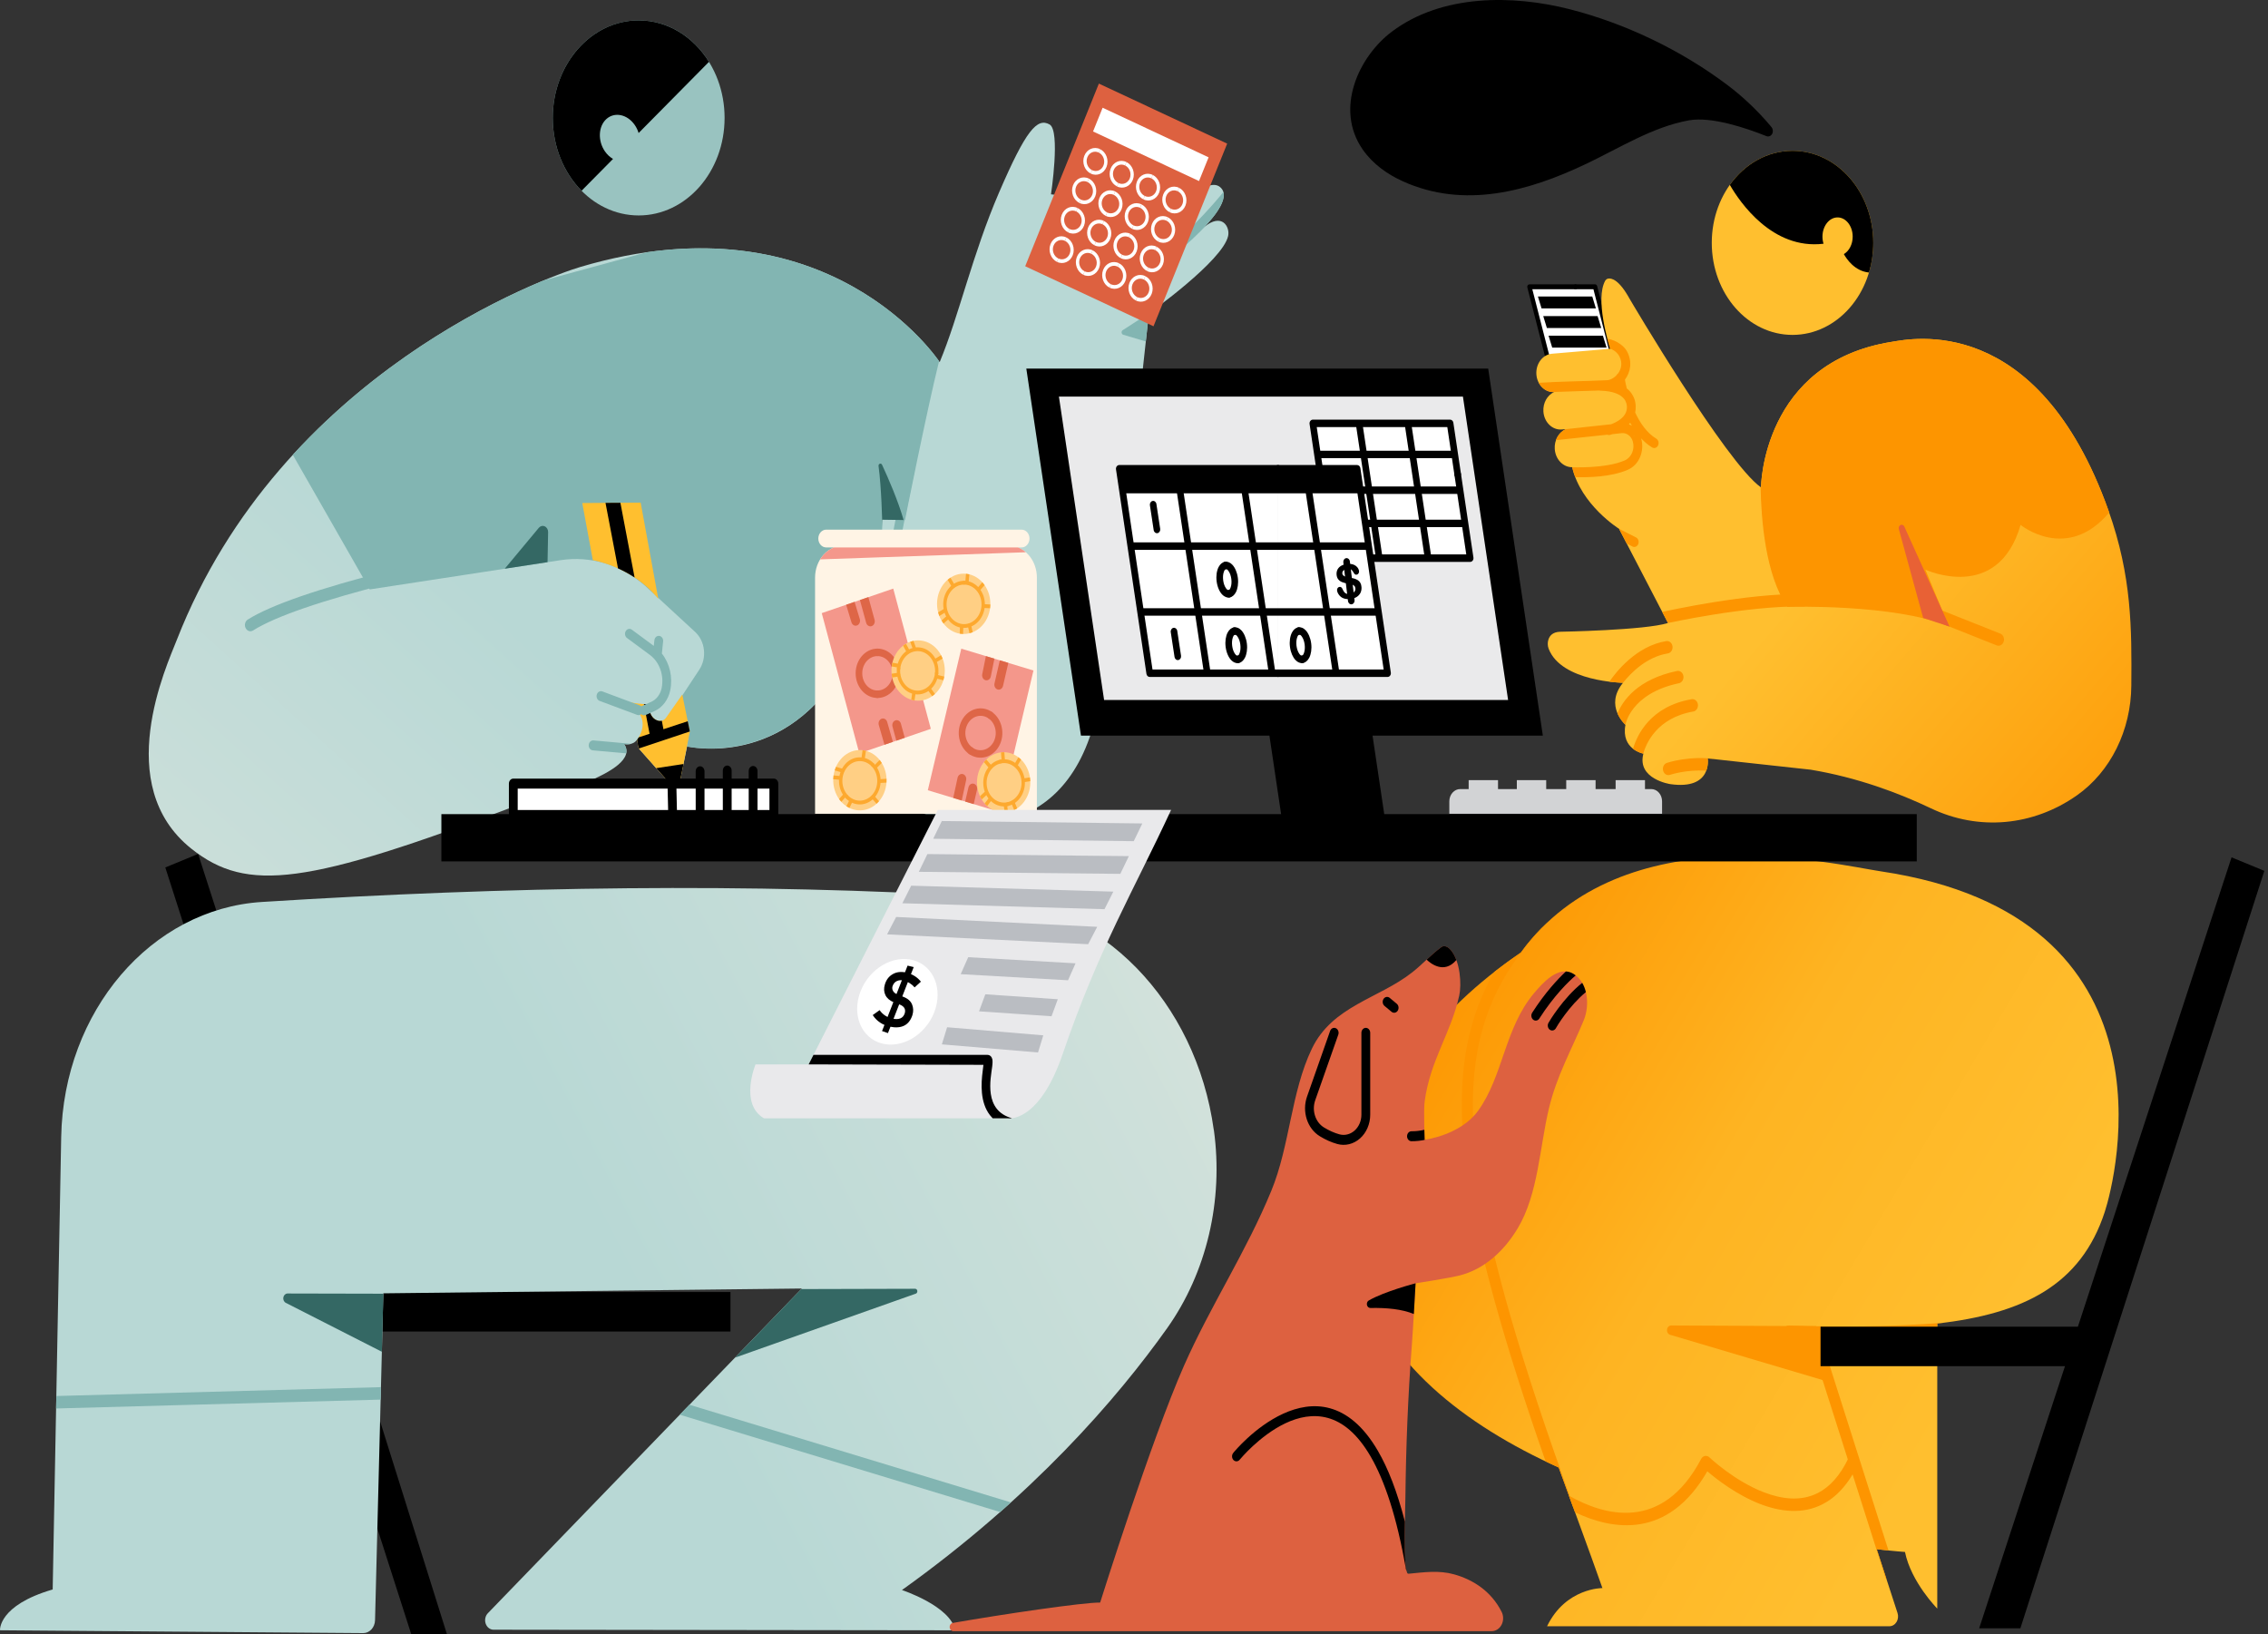 <svg width="576" height="415" viewBox="0 0 576 415" fill="none" xmlns="http://www.w3.org/2000/svg">
<rect x="0" y="0" width="576" height="415" fill="#333333" stroke="none"/>
<path fill-rule="evenodd" clip-rule="evenodd" d="M86.15 328.112H185.518V338.141H89.381L113.51 415H104.442L41.985 220.288L50.313 216.853L86.15 328.112Z" fill="black"/>
<path fill-rule="evenodd" clip-rule="evenodd" d="M13.38 403.643C13.38 403.643 14.604 338.558 15.542 288.731C16.142 256.82 38.361 230.813 66.529 229.051C128.773 225.12 190.221 224.121 250.403 227.78C279.634 229.564 303.772 254.258 308.27 286.985C308.287 286.982 308.287 286.982 308.287 286.982C310.749 304.882 306.45 323.128 296.437 337.265C283.732 355.137 262.281 380.037 229.066 403.788C229.066 403.788 241.349 407.805 242.604 414.013C242.604 414.013 149.147 413.89 125.33 413.861C124.453 413.858 123.666 413.248 123.349 412.321C123.032 411.397 123.25 410.344 123.897 409.677C140.628 392.374 203.636 327.217 203.636 327.217L97.356 328.438C97.356 328.438 95.649 395.66 95.248 411.451C95.201 413.279 93.871 414.734 92.253 414.721C76.28 414.595 0.003 414.004 0.003 414.004C0.003 414.004 -0.523 407.694 13.38 403.643Z" fill="url(#paint0_linear_52_1589)"/>
<path fill-rule="evenodd" clip-rule="evenodd" d="M254.003 383.977L172.646 359.264L175.093 356.731L256.74 381.532C255.84 382.345 254.929 383.161 254.003 383.977ZM96.671 355.428L14.245 357.68L14.304 354.514L96.751 352.262L96.671 355.428Z" fill="#82B5B2"/>
<path fill-rule="evenodd" clip-rule="evenodd" d="M203.5 327.356L232.418 327.28C232.694 327.28 232.929 327.508 232.971 327.818C233.013 328.128 232.851 328.425 232.585 328.52L186.662 344.77L203.5 327.356ZM97.354 328.533L96.979 343.277L72.587 330.854C72.115 330.614 71.855 330.032 71.964 329.459C72.073 328.884 72.522 328.476 73.04 328.479L97.354 328.533Z" fill="#346864"/>
<path fill-rule="evenodd" clip-rule="evenodd" d="M238.648 91.959C238.648 91.959 210.563 49.056 147.385 67.793C138.877 70.317 71.488 94.514 44.904 162.5C42.305 169.148 28.29 199.373 48.608 215.531C62.785 226.809 77.986 224.719 131.251 204.55C135.758 202.843 163.522 196.207 158.503 188.953C158.503 188.953 160.743 189.466 161.819 187.779C161.819 187.779 161.942 188.648 162.033 189.291C162.095 189.73 162.278 190.135 162.557 190.449C163.83 191.885 167.654 196.198 170.06 198.911C170.474 199.376 171.078 199.553 171.639 199.37C172.201 199.19 172.631 198.677 172.763 198.032C173.473 194.572 174.507 189.532 174.507 189.532C174.507 189.532 199.776 195.736 215.005 167.878C215.005 167.878 215.64 195.395 234.466 206.502C239.965 209.747 270.496 216.638 278.508 181.014C284.109 156.096 288.202 111.572 291.783 79.582C291.783 79.582 310.492 66.294 311.907 59.929C312.415 57.643 310.364 53.888 305.79 57.685C305.79 57.685 312.619 51.116 310.341 48.02C309.072 46.298 306.475 46.208 301.332 51.19C301.332 51.19 307.739 43.766 304.812 40.795C301.664 37.605 298.011 44.167 294.662 47.7C294.662 47.7 302.114 34.753 297.899 32.518C296.113 31.57 294.184 31.451 287.679 40.719C281.655 49.302 273.112 50.187 266.921 49.345C266.921 49.345 269.358 33.175 266.566 31.608C263.413 29.838 260.57 33.003 253.718 48.904C246.953 64.597 243.579 80.145 238.648 91.959Z" fill="url(#paint1_linear_52_1589)"/>
<path fill-rule="evenodd" clip-rule="evenodd" d="M164.308 64.052C213.163 57.105 236.39 88.704 238.492 91.728C235.305 104.589 229.84 132.065 229.84 132.065L224.09 131.974C224.182 148.028 215.033 167.216 215.033 167.216L214.997 167.891C200.517 194.363 176.646 189.973 174.392 189.594L175.129 185.408L173.215 179.334L172.62 177.613C172.62 177.613 175.26 173.609 177.599 170.062C179.573 167.069 179.112 162.848 176.553 160.488C171.437 155.77 163.861 148.781 163.861 148.781C163.816 148.743 163.772 148.705 163.729 148.667C157.642 143.399 149.951 141.091 142.357 142.255C126.263 144.721 93.904 149.68 93.904 149.68L74.368 115.506C97.16 90.629 123.895 77.073 138.131 71.191L164.308 64.052Z" fill="#82B5B2"/>
<path fill-rule="evenodd" clip-rule="evenodd" d="M161.827 187.842C162.372 187.093 164.174 184.262 162.558 181.53L160.284 178.419C160.284 178.419 163.474 178.94 164.77 178.8C164.77 178.8 164.592 182.413 167.23 183.041C167.951 183.21 168.696 182.905 169.153 182.251C170.426 180.443 173.276 176.377 173.276 176.377C173.276 176.377 174.865 184.136 175.153 185.54C175.182 185.682 175.182 185.83 175.155 185.973C174.893 187.313 173.505 194.414 173.505 194.414L172.762 198.032C172.63 198.677 172.2 199.19 171.639 199.37C171.078 199.553 170.473 199.376 170.06 198.911C167.654 196.198 163.83 191.885 162.556 190.449C162.278 190.135 162.095 189.73 162.032 189.291L161.827 187.842ZM150.564 142.254C150.564 142.254 160.687 143.931 167.182 152.079L162.707 127.645L147.878 127.742L150.564 142.254Z" fill="#FFBF2F"/>
<path fill-rule="evenodd" clip-rule="evenodd" d="M173.582 194.019L173.505 194.414L172.762 198.032C172.63 198.677 172.2 199.19 171.639 199.37C171.078 199.553 170.473 199.376 170.06 198.911L166.656 195.072L173.582 194.019ZM163.533 178.8C164.011 178.828 164.449 178.835 164.77 178.8C164.77 178.8 164.592 182.413 167.23 183.041C167.516 183.108 167.806 183.101 168.081 183.026L168.491 185.185L174.664 183.153L175.153 185.54C175.168 185.613 175.175 185.688 175.175 185.763L162.287 190.065C162.159 189.83 162.072 189.567 162.033 189.291L161.827 187.842C161.925 187.708 162.063 187.507 162.215 187.251L164.974 186.343L163.533 178.8ZM156.954 144.338L153.778 127.703L157.56 127.679L161.165 146.645C159.719 145.695 158.282 144.937 156.954 144.338Z" fill="black"/>
<path fill-rule="evenodd" clip-rule="evenodd" d="M159.044 191.317L150.541 190.547C149.926 190.492 149.466 189.882 149.515 189.186C149.564 188.49 150.104 187.97 150.719 188.026L160.297 188.891C159.378 189.153 158.503 188.953 158.503 188.953C159.054 189.75 159.21 190.54 159.044 191.317ZM162.896 179.387C162.974 179.32 163.062 179.265 163.157 179.222C163.157 179.222 164.229 178.747 165.37 178.24C166.714 177.644 167.712 176.336 168.038 174.745C168.038 174.745 168.038 174.745 168.038 174.744C168.703 171.498 167.506 168.128 165.04 166.306C162.24 164.236 159.242 162.021 159.242 162.021C158.726 161.639 158.58 160.854 158.918 160.27C159.255 159.685 159.949 159.521 160.465 159.903L166.042 164.024L166.191 162.59C166.263 161.896 166.82 161.399 167.432 161.481C168.045 161.563 168.484 162.192 168.412 162.885L168.092 165.962C170.072 168.46 170.909 171.939 170.217 175.315C170.217 175.316 170.217 175.316 170.217 175.316C169.725 177.72 168.217 179.695 166.187 180.596C165.045 181.102 163.974 181.578 163.974 181.578C163.576 181.754 163.142 181.654 162.837 181.36C162.555 181.599 162.177 181.683 161.817 181.548L152.276 177.987C151.69 177.768 151.372 177.053 151.565 176.39C151.758 175.727 152.391 175.366 152.977 175.585L162.518 179.146C162.661 179.199 162.788 179.282 162.896 179.387ZM230.234 118.207C230.234 118.207 222.088 156.851 220.302 174.11C220.229 174.803 220.668 175.432 221.283 175.514C221.895 175.595 222.452 175.098 222.522 174.405C224.302 157.236 232.412 118.795 232.412 118.795C232.554 118.116 232.182 117.433 231.581 117.271C230.983 117.109 230.379 117.528 230.234 118.207ZM99.919 144.616C80.526 149.534 68.678 153.712 62.919 157.339C62.245 157.763 62.002 158.727 62.378 159.49C62.753 160.252 63.605 160.527 64.278 160.102C69.918 156.55 81.538 152.519 100.53 147.702C101.283 147.512 101.757 146.665 101.589 145.814C101.42 144.962 100.672 144.425 99.919 144.616ZM292.129 79.331C291.903 79.495 291.783 79.582 291.783 79.582C291.523 81.897 291.26 84.279 290.997 86.714L285.261 85.007C285.043 84.942 284.881 84.734 284.853 84.48C284.822 84.226 284.931 83.977 285.127 83.85L292.129 79.331ZM310.704 48.761C311.646 52.052 305.79 57.685 305.79 57.685C305.958 57.546 306.123 57.417 306.282 57.298C302.198 61.534 296.683 66.56 291.358 69.212C290.793 69.493 290.133 69.203 289.885 68.564C289.636 67.925 289.893 67.178 290.458 66.896C299.422 62.431 308.929 50.963 310.704 48.761ZM305.575 42.902C305.525 46.331 301.332 51.19 301.332 51.19C301.639 50.89 301.941 50.608 302.234 50.344C298.12 54.82 292.16 60.736 286.924 63.744C286.374 64.061 285.7 63.812 285.42 63.189C285.141 62.566 285.362 61.805 285.912 61.488C294.357 56.636 304.725 43.954 305.575 42.902ZM298.746 38.23C297.608 42.584 294.662 47.7 294.662 47.7C294.754 47.604 294.846 47.505 294.936 47.406C291.525 51.444 286.921 55.864 281.742 58.087C281.163 58.335 280.517 58.006 280.299 57.353C280.081 56.7 280.372 55.969 280.948 55.721C289.89 51.885 296.985 41.089 298.746 38.23Z" fill="#82B5B2"/>
<path fill-rule="evenodd" clip-rule="evenodd" d="M128.191 144.425L136.837 134.041C137.226 133.574 137.829 133.426 138.354 133.67C138.879 133.913 139.217 134.497 139.205 135.139L139.057 142.76L128.191 144.425ZM224.07 133.538C224.045 132.159 223.872 123.998 223.128 118.398C223.072 118.134 223.201 117.864 223.427 117.769C223.651 117.674 223.905 117.784 224.014 118.026C225.63 121.508 228.085 127.154 229.491 132.059L224.09 131.974C224.093 132.492 224.084 133.014 224.07 133.538Z" fill="#346864"/>
<path d="M162.204 54.712C174.254 54.712 184.023 43.623 184.023 29.944C184.023 16.265 174.254 5.177 162.204 5.177C150.155 5.177 140.386 16.265 140.386 29.944C140.386 43.623 150.155 54.712 162.204 54.712Z" fill="#99C3C0"/>
<path fill-rule="evenodd" clip-rule="evenodd" d="M147.7 48.439C143.213 43.9 140.386 37.294 140.386 29.944C140.386 16.274 150.163 5.176 162.205 5.176C169.58 5.176 176.106 9.34 180.056 15.708L162.188 33.783C161.974 33.071 161.647 32.377 161.205 31.738C159.339 29.038 156.126 28.347 154.037 30.196C151.947 32.045 151.766 35.739 153.633 38.439C154.213 39.278 154.923 39.923 155.689 40.358L147.7 48.439Z" fill="black"/>
<path d="M405.099 72.833H388.427L395.457 100.23H412.129L405.099 72.833Z" fill="white"/>
<path fill-rule="evenodd" clip-rule="evenodd" d="M395.87 99.605H401.133C401.436 99.605 401.685 99.885 401.685 100.23C401.685 100.575 401.436 100.855 401.131 100.855H395.455C395.21 100.855 394.994 100.672 394.926 100.405L387.896 73.007C387.848 72.818 387.88 72.615 387.984 72.458C388.089 72.3 388.251 72.208 388.427 72.208H400.121C400.426 72.208 400.674 72.488 400.673 72.833C400.673 73.178 400.427 73.458 400.122 73.458H389.161L395.87 99.605Z" fill="black"/>
<path fill-rule="evenodd" clip-rule="evenodd" d="M404.683 73.458H400.122C399.816 73.458 399.569 73.178 399.57 72.833C399.57 72.488 399.816 72.208 400.121 72.208H405.099C405.343 72.208 405.559 72.391 405.627 72.659L412.657 100.056C412.706 100.245 412.673 100.449 412.569 100.606C412.464 100.763 412.302 100.855 412.129 100.855H401.131C400.826 100.855 400.579 100.575 400.579 100.23C400.579 99.885 400.827 99.605 401.133 99.605H411.392L404.683 73.458Z" fill="black"/>
<path d="M404.385 75.294H390.581L391.507 78.325H405.31L404.385 75.294Z" fill="black"/>
<path d="M405.738 80.27H391.935L392.861 83.3H406.664L405.738 80.27Z" fill="black"/>
<path d="M407.092 85.245H393.289L394.214 88.275H408.017L407.092 85.245Z" fill="black"/>
<path d="M408.446 90.22H394.643L395.568 93.251H409.371L408.446 90.22Z" fill="black"/>
<path d="M409.8 95.196H395.996L396.922 98.226H410.725L409.8 95.196Z" fill="black"/>
<path fill-rule="evenodd" clip-rule="evenodd" d="M408.937 88.566C408.392 86.827 405.138 75.945 407.651 71.325C407.822 71.024 408.093 70.816 408.4 70.749C409.295 70.585 411.201 71.012 413.899 75.932C413.899 75.932 438.392 117.551 447.234 123.769C447.234 123.769 447.469 91.99 480.541 86.794C485.131 86.072 517.395 78.977 535.478 129.626C541.46 146.382 541.393 159.78 541.287 174.101C541.217 185.454 536.009 195.973 527.486 201.967C516.319 209.823 502.47 211.05 490.358 205.253C482.232 201.378 471.743 197.441 459.838 195.458L433.701 192.599C433.701 192.599 435.007 200.679 424.186 199.123C424.186 199.123 415.666 197.852 417.368 191.387C417.368 191.387 411.626 190.336 412.811 184.057C412.811 184.057 407.369 179.252 412.202 173.387C412.202 173.387 396.489 173.173 393.294 164.707C393.026 163.974 393.009 163.153 393.252 162.408C393.546 161.487 394.306 160.507 396.159 160.435C396.159 160.435 417.896 160.057 423.616 158.204L411.19 134.288C411.19 134.288 401.513 128.27 399.282 118.649C396.984 118.661 395.033 116.656 394.857 114.023C394.706 111.77 395.902 109.751 397.675 108.977L396.657 109.064C394.253 109.269 392.156 107.229 391.975 104.511C391.829 102.317 392.976 100.348 394.686 99.562C392.366 99.683 390.367 97.692 390.191 95.056C390.012 92.372 391.793 90.028 394.164 89.826L408.937 88.566Z" fill="url(#paint2_linear_52_1589)"/>
<path fill-rule="evenodd" clip-rule="evenodd" d="M433.344 195.714C428.228 195.382 424.122 196.77 424.122 196.77C423.381 197.023 422.601 196.546 422.381 195.711C422.16 194.876 422.579 193.993 423.32 193.74C423.32 193.74 429.294 191.714 436.072 192.858L433.702 192.599C433.702 192.599 433.948 194.12 433.344 195.714ZM414.738 190.149C415.716 186.792 419.046 179.389 429.623 177.563C430.384 177.431 431.099 178.025 431.214 178.887C431.331 179.75 430.806 180.558 430.043 180.689C420.715 182.3 418.02 188.932 417.332 191.38C417.114 191.334 415.881 191.044 414.738 190.149ZM410.794 181.16C412.161 177.862 415.887 172.502 425.9 170.392C426.657 170.232 427.39 170.799 427.53 171.657C427.672 172.515 427.169 173.341 426.412 173.501C413.919 176.133 412.773 184.256 412.812 184.057C412.812 184.057 411.563 182.954 410.794 181.16ZM408.734 173.113C410.369 170.715 415.546 164.041 423.186 162.802C423.949 162.678 424.659 163.279 424.768 164.143C424.877 165.007 424.346 165.809 423.583 165.933C418.204 166.805 414.263 170.793 412.183 173.4C411.923 173.394 410.576 173.34 408.734 173.113ZM490.031 157.107L507.097 163.894C507.824 164.184 508.623 163.75 508.881 162.927C509.135 162.103 508.752 161.2 508.025 160.911L490.959 154.123C490.23 153.833 489.433 154.267 489.176 155.09C488.922 155.914 489.305 156.817 490.031 157.107ZM422.16 155.397C423.952 154.997 443.673 150.664 458.058 150.839C458.829 150.849 459.45 151.565 459.442 152.437C459.433 153.31 458.799 154.011 458.027 154.002C443.189 153.821 423.233 158.329 423.616 158.204L422.16 155.397ZM411.191 134.288L415.515 136.489C416.077 136.783 416.317 137.536 416.06 138.169C415.797 138.803 415.132 139.078 414.573 138.783L413.134 138.025L411.191 134.288ZM408.205 85.993C410.735 86.459 412.535 87.987 413.189 89.196C414.651 91.894 414.073 94.542 412.675 96.428C412.765 96.931 412.918 97.698 413.15 98.632C413.488 98.901 413.774 99.181 414.011 99.461C415.306 100.982 415.389 102.597 415.415 103.095C415.442 103.695 415.395 104.253 415.283 104.771C416.502 107.366 418.218 109.926 420.642 111.399C421.184 111.729 421.388 112.497 421.098 113.112C420.807 113.727 420.128 113.958 419.582 113.628C418.557 113.004 417.634 112.216 416.804 111.322C416.807 111.334 416.809 111.345 416.812 111.357C417.721 114.57 416.264 118.038 413.48 119.265C409.242 121.146 403.305 121.271 400.06 121.171C399.746 120.361 399.484 119.52 399.282 118.649C398.997 118.651 407.775 119.08 412.664 116.908C414.369 116.157 415.25 114.022 414.665 112.06C414.657 112.039 414.651 112.016 414.646 111.994C414.227 110.69 413.08 109.866 411.856 109.996L409.553 110.243C409.111 110.391 408.831 110.456 408.831 110.456C408.608 110.508 408.384 110.48 408.188 110.389L395.162 111.781C395.618 110.507 396.523 109.48 397.675 108.977L409.142 107.746C409.821 107.502 410.847 107.05 411.722 106.307C412.544 105.609 413.251 104.631 413.181 103.234C413.167 102.958 413.12 102.062 412.401 101.217C411.512 100.175 409.768 99.298 406.433 99.211C406.344 99.208 406.257 99.194 406.176 99.169C402.271 99.316 398.268 99.384 394.287 99.561C392.825 99.485 391.531 98.574 390.801 97.216C396.585 96.845 402.489 96.818 408.13 96.556C408.926 96.519 409.796 96.054 410.492 95.35C410.587 95.159 410.727 94.997 410.897 94.884C411.764 93.752 412.133 92.177 411.283 90.517C410.495 88.98 408.938 88.566 408.938 88.566C408.809 88.153 408.527 87.227 408.205 85.993ZM415.275 110.496C414.897 110.676 414.839 110.864 414.811 110.925C414.869 110.83 414.942 110.742 415.023 110.668C415.099 110.6 415.183 110.542 415.275 110.496L415.294 110.487L415.275 110.496ZM414.02 107.362C413.913 107.494 413.799 107.622 413.684 107.744C413.95 107.846 414.207 107.972 414.453 108.122C414.302 107.871 414.159 107.618 414.02 107.362Z" fill="#FD9500"/>
<path fill-rule="evenodd" clip-rule="evenodd" d="M447.142 123.704L447.234 123.769C447.234 123.769 447.469 91.99 480.541 86.794C485.131 86.072 517.395 78.977 535.478 129.626C535.543 129.802 535.604 129.977 535.666 130.152C524.948 142.915 513.166 133.295 513.166 133.295C507.404 153.221 488.983 144.66 488.983 144.66L494.943 159.057C481.025 153.273 453.951 154.113 453.951 154.113C448.338 146.11 447.273 131.697 447.142 123.704Z" fill="#FD9500"/>
<path fill-rule="evenodd" clip-rule="evenodd" d="M488.427 156.93C488.427 156.93 484.832 143.803 482.243 134.361C482.129 133.938 482.319 133.485 482.679 133.318C483.043 133.151 483.459 133.325 483.638 133.72C488.22 143.855 495.127 159.129 495.127 159.129L488.427 156.93Z" fill="#E86135"/>
<path fill-rule="evenodd" clip-rule="evenodd" d="M386.219 241.92C412.168 206.309 465.904 219.519 477.734 221.284C554.296 232.705 537.314 299.244 534.547 307.742C528.47 326.392 513.839 333.606 492.004 336.114V408.498C492.004 408.498 485.34 401.764 483.808 394.117C483.808 394.117 481.18 393.934 476.635 393.418C476.635 393.418 480.093 404.035 481.913 409.627C482.164 410.392 482.067 411.246 481.653 411.913C481.242 412.584 480.568 412.982 479.847 412.982H392.905C397.641 403.203 406.963 403.286 406.963 403.286C403.321 392.963 399.564 382.924 395.866 372.677C372.055 361.915 351.059 345.937 344.655 322.347C342.169 313.194 340.702 272.924 386.219 241.92Z" fill="url(#paint3_linear_52_1589)"/>
<path fill-rule="evenodd" clip-rule="evenodd" d="M398.462 379.822C407.12 384.765 422.106 389.351 432.038 370.492C432.247 370.09 432.602 369.818 433.008 369.739C433.413 369.663 433.827 369.793 434.143 370.093C434.143 370.093 440.354 376.036 447.994 378.971C452.399 380.663 457.297 381.378 461.696 379.132C464.609 377.643 467.282 374.85 469.465 370.255C469.828 369.486 470.675 369.195 471.357 369.61C472.037 370.024 472.291 370.982 471.925 371.751C469.389 377.092 466.233 380.284 462.845 382.014C457.789 384.597 452.156 383.911 447.093 381.966C441.081 379.654 435.898 375.597 433.6 373.633C423.612 391.011 409.468 388.554 400.003 384.038L399.343 382.238C399.111 381.602 398.879 380.967 398.647 380.331L398.462 379.822Z" fill="#FD9500"/>
<path fill-rule="evenodd" clip-rule="evenodd" d="M461.227 336.772C461.227 336.772 437.494 336.661 424.434 336.601C423.9 336.598 423.445 337.047 423.375 337.648C423.308 338.249 423.643 338.815 424.16 338.967C437.847 343.027 464.062 350.808 464.062 350.808L461.227 336.772Z" fill="#FD9500"/>
<path fill-rule="evenodd" clip-rule="evenodd" d="M493.715 335.905C493.147 335.978 492.58 336.047 492.004 336.114V339.201C481.583 339.941 471.927 340.124 462.513 339.979L479.62 393.737C478.748 393.649 477.747 393.545 476.635 393.418L479.128 401.078C478.986 400.917 478.868 400.717 478.796 400.487L459.524 339.925C457.763 339.884 456.011 339.833 454.258 339.773C453.489 339.748 452.883 339.017 452.905 338.147C452.927 337.275 453.573 336.588 454.342 336.614C466.882 337.041 479.57 336.99 493.715 335.905ZM393.241 234.004C377.31 250.077 371.026 267.617 375.42 298.175C378.411 318.985 386.3 345.728 399.399 381.938C399.485 382.175 399.516 382.425 399.499 382.665C398.286 379.347 397.073 376.023 395.865 372.677C394.75 372.174 393.643 371.659 392.542 371.131C381.877 340.617 375.336 317.293 372.661 298.684C369.388 275.932 371.828 260.103 379.518 246.807C381.629 245.156 383.859 243.527 386.219 241.92C388.379 238.954 390.733 236.326 393.241 234.004Z" fill="#FD9500"/>
<path d="M455.243 85.046C466.569 85.046 475.75 74.582 475.75 61.673C475.75 48.764 466.569 38.3 455.243 38.3C443.917 38.3 434.736 48.764 434.736 61.673C434.736 74.582 443.917 85.046 455.243 85.046Z" fill="#FFBF2F"/>
<path fill-rule="evenodd" clip-rule="evenodd" d="M439.322 46.947C443.085 41.672 448.821 38.299 455.245 38.299C466.563 38.299 475.752 48.772 475.752 61.672C475.752 64.309 475.369 66.844 474.662 69.208C471.044 68.849 468.99 65.802 468.282 64.528C469.605 63.757 470.524 62.059 470.524 60.09C470.524 57.397 468.805 55.211 466.686 55.211C464.567 55.211 462.848 57.397 462.848 60.09C462.848 60.726 462.943 61.335 463.119 61.892C450.127 63.476 441.863 51.34 439.322 46.947ZM448.637 34.579C449.168 34.781 449.752 34.55 450.057 34.017C450.359 33.484 450.305 32.786 449.922 32.322C449.813 32.17 449.69 32.022 449.562 31.87C446.33 28.057 442.691 24.597 438.814 21.671C426.889 12.666 412.68 5.931 398.711 2.357C384.282 -1.334 366.271 -1.542 353.521 8.011C345.132 14.296 338.86 27.593 346.091 37.978C348.685 41.702 352.412 44.291 356.264 46.034C371.856 53.091 388.114 48.639 402.927 41.573C411.36 37.55 419.746 32.217 428.932 30.562C434.699 29.523 443.597 32.559 448.637 34.579Z" fill="black"/>
<path fill-rule="evenodd" clip-rule="evenodd" d="M527.722 336.909L566.743 217.718L575.07 221.152L513.108 413.512H502.645L524.44 346.934H462.361V336.909H527.722Z" fill="black"/>
<path d="M377.955 93.602H260.652L274.531 186.81H391.834L377.955 93.602Z" fill="black"/>
<path d="M347.891 182.166H321.701L325.511 207.752H351.701L347.891 182.166Z" fill="black"/>
<path d="M371.537 100.708H268.931L280.405 177.762H383.01L371.537 100.708Z" fill="#EAEAEB"/>
<path d="M368.283 107.516H333.418L338.515 141.742H373.379L368.283 107.516Z" fill="white"/>
<path fill-rule="evenodd" clip-rule="evenodd" d="M334.41 108.464L336.173 120.304C336.25 120.82 335.941 121.31 335.485 121.397C335.029 121.484 334.596 121.135 334.519 120.619L332.591 107.673C332.55 107.398 332.618 107.116 332.778 106.903C332.937 106.69 333.171 106.567 333.418 106.567H368.282C368.691 106.567 369.041 106.901 369.109 107.358L371.036 120.304C371.113 120.82 370.805 121.31 370.349 121.397C369.892 121.484 369.46 121.135 369.383 120.619L367.573 108.464H334.41Z" fill="black"/>
<path fill-rule="evenodd" clip-rule="evenodd" d="M372.387 140.794L369.383 120.619C369.306 120.103 369.614 119.613 370.07 119.526C370.526 119.439 370.959 119.788 371.036 120.304L374.205 141.585C374.246 141.86 374.178 142.142 374.019 142.355C373.859 142.568 373.625 142.691 373.378 142.691H338.514C338.105 142.691 337.755 142.357 337.687 141.9L334.519 120.619C334.442 120.103 334.75 119.613 335.206 119.526C335.663 119.439 336.096 119.788 336.173 120.304L339.224 140.794H372.387Z" fill="black"/>
<path fill-rule="evenodd" clip-rule="evenodd" d="M351.143 141.743H349.443L344.313 107.516H346.016L351.143 141.743ZM363.546 141.743H361.843L356.717 107.516H358.416L363.546 141.743Z" fill="black"/>
<path fill-rule="evenodd" clip-rule="evenodd" d="M372.205 133.867H337.342L337.059 131.969H371.923L372.205 133.867ZM370.95 125.43H336.086L335.804 123.533H370.668L370.95 125.43ZM369.6 116.358H334.736L334.451 114.46H369.318L369.6 116.358Z" fill="black"/>
<path fill-rule="evenodd" clip-rule="evenodd" d="M324.574 170.963H352.398L344.667 119.04H324.574" fill="white"/>
<path fill-rule="evenodd" clip-rule="evenodd" d="M343.958 119.989H324.573C324.11 119.989 323.735 119.564 323.735 119.04C323.734 118.516 324.111 118.091 324.573 118.091H344.667C345.076 118.091 345.426 118.426 345.494 118.882L353.225 170.806C353.266 171.081 353.198 171.363 353.039 171.576C352.879 171.789 352.645 171.912 352.398 171.912H324.573C324.11 171.912 323.735 171.487 323.735 170.963C323.734 170.439 324.11 170.014 324.573 170.014H351.407L343.958 119.989Z" fill="black"/>
<path fill-rule="evenodd" clip-rule="evenodd" d="M324.573 119.04H284.257L291.988 170.963H324.573" fill="white"/>
<path fill-rule="evenodd" clip-rule="evenodd" d="M292.697 170.014H324.573C325.035 170.014 325.412 170.439 325.412 170.963C325.411 171.487 325.036 171.912 324.573 171.912H291.987C291.578 171.912 291.229 171.578 291.161 171.121L283.429 119.198C283.388 118.923 283.457 118.641 283.616 118.427C283.776 118.214 284.01 118.091 284.256 118.091H324.573C325.036 118.091 325.412 118.516 325.412 119.04C325.411 119.564 325.036 119.989 324.573 119.989H285.248L292.697 170.014Z" fill="black"/>
<path d="M344.668 119.04H284.258L285.186 125.276H345.596L344.668 119.04Z" fill="black"/>
<path fill-rule="evenodd" clip-rule="evenodd" d="M350.223 156.354H289.812L289.53 154.456H349.941L350.223 156.354ZM347.732 139.632H287.324L287.039 137.734H347.45L347.732 139.632Z" fill="black"/>
<path fill-rule="evenodd" clip-rule="evenodd" d="M307.47 170.963H305.771L297.991 119.04H299.691L307.47 170.963ZM323.932 170.963H322.23L314.45 119.04H316.153L323.932 170.963ZM340.187 170.963H338.488L330.708 119.04H332.408L340.187 170.963Z" fill="black"/>
<path d="M345.778 149.112C345.814 149.63 345.726 150.11 345.515 150.553C345.291 150.985 344.964 151.341 344.51 151.624C344.056 151.894 343.506 152.064 342.861 152.121C342.084 152.19 341.439 152.09 340.913 151.809C340.547 151.611 340.23 151.324 339.985 150.958C339.728 150.593 339.593 150.229 339.568 149.868C339.553 149.651 339.606 149.465 339.738 149.308C339.859 149.139 340.018 149.053 340.226 149.034C340.39 149.02 340.536 149.067 340.664 149.165C340.793 149.275 340.904 149.447 340.996 149.669C341.114 149.937 341.239 150.156 341.372 150.326C341.494 150.497 341.668 150.639 341.885 150.741C342.112 150.842 342.389 150.878 342.729 150.848C343.199 150.807 343.573 150.652 343.852 150.385C344.131 150.118 344.252 149.805 344.227 149.443C344.207 149.154 344.115 148.932 343.938 148.766C343.773 148.599 343.556 148.485 343.297 148.411C343.039 148.337 342.693 148.27 342.27 148.199C341.702 148.104 341.22 147.977 340.824 147.818C340.428 147.659 340.114 147.42 339.861 147.103C339.619 146.785 339.481 146.386 339.446 145.88C339.414 145.41 339.505 144.978 339.709 144.584C339.924 144.202 340.244 143.882 340.668 143.651C341.102 143.407 341.621 143.264 342.222 143.21C342.704 143.168 343.123 143.191 343.483 143.293C343.842 143.394 344.15 143.549 344.394 143.745C344.639 143.942 344.819 144.156 344.945 144.387C345.071 144.618 345.142 144.842 345.158 145.071C345.172 145.276 345.119 145.474 344.999 145.643C344.868 145.824 344.71 145.923 344.513 145.94C344.327 145.957 344.193 145.92 344.088 145.832C343.982 145.733 343.872 145.585 343.747 145.366C343.582 145.053 343.39 144.816 343.18 144.652C342.971 144.489 342.647 144.421 342.199 144.461C341.794 144.497 341.472 144.622 341.235 144.849C340.997 145.064 340.882 145.316 340.901 145.593C340.913 145.762 340.967 145.915 341.063 146.027C341.16 146.152 341.276 146.239 341.436 146.322C341.595 146.392 341.753 146.451 341.91 146.498C342.067 146.532 342.323 146.582 342.68 146.648C343.126 146.729 343.539 146.814 343.909 146.915C344.269 147.028 344.587 147.17 344.852 147.34C345.117 147.511 345.332 147.746 345.495 148.035C345.658 148.323 345.748 148.679 345.778 149.112Z" fill="black"/>
<path fill-rule="evenodd" clip-rule="evenodd" d="M341.16 142.809L342.353 152.648C342.417 153.167 342.839 153.53 343.297 153.459C343.757 153.388 344.077 152.909 344.016 152.39L342.822 142.552C342.761 142.033 342.336 141.669 341.879 141.74C341.418 141.812 341.099 142.291 341.16 142.809Z" fill="black"/>
<path fill-rule="evenodd" clip-rule="evenodd" d="M292.04 128.311L292.999 134.618C293.077 135.134 293.513 135.481 293.969 135.392C294.425 135.303 294.732 134.812 294.651 134.296L293.692 127.99C293.614 127.474 293.181 127.127 292.725 127.215C292.269 127.304 291.962 127.795 292.04 128.311Z" fill="black"/>
<path fill-rule="evenodd" clip-rule="evenodd" d="M297.335 160.533L298.294 166.84C298.373 167.356 298.809 167.703 299.264 167.614C299.72 167.525 300.027 167.034 299.946 166.518L298.987 160.212C298.909 159.695 298.476 159.348 298.02 159.437C297.565 159.526 297.257 160.017 297.335 160.533Z" fill="black"/>
<path fill-rule="evenodd" clip-rule="evenodd" d="M311.341 144.543C311.597 144.501 311.812 144.74 312.019 145.034C312.362 145.516 312.614 146.222 312.717 147.026C312.821 147.831 312.756 148.589 312.548 149.162C312.424 149.51 312.278 149.808 312.022 149.85C311.563 149.925 311.247 150.407 311.313 150.925C311.38 151.443 311.804 151.803 312.263 151.728C312.909 151.622 313.482 151.159 313.879 150.395C314.334 149.516 314.562 148.188 314.378 146.754C314.194 145.32 313.642 144.12 312.985 143.423C312.412 142.819 311.746 142.559 311.1 142.665C310.642 142.741 310.325 143.222 310.392 143.74C310.458 144.259 310.883 144.618 311.341 144.543Z" fill="black"/>
<path fill-rule="evenodd" clip-rule="evenodd" d="M312.022 149.85C311.768 149.892 311.551 149.653 311.344 149.36C311.003 148.877 310.751 148.171 310.648 147.366C310.545 146.562 310.609 145.804 310.814 145.231C310.939 144.883 311.088 144.585 311.341 144.543C311.799 144.468 312.118 143.986 312.052 143.468C311.986 142.95 311.559 142.59 311.1 142.665C310.454 142.771 309.884 143.234 309.486 143.998C309.029 144.878 308.803 146.205 308.987 147.639C309.171 149.073 309.721 150.273 310.381 150.97C310.953 151.574 311.617 151.834 312.263 151.728C312.721 151.653 313.04 151.171 312.974 150.653C312.907 150.134 312.48 149.775 312.022 149.85Z" fill="black"/>
<path fill-rule="evenodd" clip-rule="evenodd" d="M313.627 161.194C313.883 161.152 314.098 161.39 314.305 161.684C314.648 162.167 314.9 162.873 315.004 163.677C315.107 164.482 315.042 165.24 314.834 165.813C314.71 166.161 314.564 166.459 314.308 166.501C313.849 166.576 313.533 167.058 313.599 167.576C313.666 168.094 314.09 168.454 314.549 168.379C315.195 168.273 315.768 167.81 316.165 167.046C316.62 166.166 316.848 164.839 316.664 163.405C316.48 161.971 315.928 160.771 315.271 160.074C314.698 159.47 314.032 159.21 313.386 159.316C312.928 159.391 312.611 159.873 312.678 160.391C312.744 160.909 313.169 161.269 313.627 161.194Z" fill="black"/>
<path fill-rule="evenodd" clip-rule="evenodd" d="M314.308 166.501C314.054 166.543 313.837 166.304 313.63 166.011C313.289 165.528 313.037 164.822 312.934 164.017C312.831 163.213 312.895 162.455 313.101 161.882C313.225 161.534 313.374 161.236 313.627 161.194C314.086 161.119 314.405 160.637 314.338 160.119C314.272 159.6 313.845 159.241 313.386 159.316C312.74 159.422 312.17 159.885 311.772 160.649C311.315 161.529 311.09 162.856 311.274 164.29C311.458 165.724 312.007 166.924 312.667 167.621C313.24 168.225 313.903 168.485 314.549 168.379C315.007 168.304 315.326 167.822 315.26 167.303C315.193 166.785 314.766 166.426 314.308 166.501Z" fill="black"/>
<path fill-rule="evenodd" clip-rule="evenodd" d="M329.965 161.184C330.221 161.142 330.435 161.381 330.642 161.675C330.985 162.157 331.238 162.863 331.341 163.667C331.444 164.472 331.38 165.23 331.172 165.803C331.047 166.151 330.901 166.449 330.645 166.491C330.187 166.566 329.87 167.048 329.937 167.566C330.003 168.084 330.428 168.444 330.886 168.369C331.532 168.263 332.105 167.8 332.502 167.036C332.957 166.157 333.185 164.829 333.001 163.395C332.817 161.961 332.265 160.761 331.608 160.064C331.035 159.46 330.37 159.2 329.724 159.306C329.265 159.382 328.949 159.863 329.015 160.381C329.082 160.9 329.506 161.259 329.965 161.184Z" fill="black"/>
<path fill-rule="evenodd" clip-rule="evenodd" d="M330.645 166.491C330.392 166.532 330.174 166.294 329.968 166.001C329.627 165.518 329.374 164.812 329.271 164.007C329.168 163.203 329.233 162.445 329.438 161.872C329.563 161.524 329.711 161.226 329.965 161.184C330.423 161.109 330.742 160.627 330.676 160.109C330.609 159.59 330.182 159.231 329.724 159.306C329.078 159.412 328.507 159.875 328.11 160.639C327.653 161.519 327.427 162.846 327.611 164.28C327.795 165.714 328.345 166.914 329.004 167.61C329.577 168.215 330.24 168.475 330.886 168.369C331.344 168.294 331.664 167.811 331.597 167.293C331.531 166.775 331.104 166.416 330.645 166.491Z" fill="black"/>
<path d="M311.665 36.474L279.08 21.227L260.369 67.612L292.954 82.858L311.665 36.474Z" fill="#DD6140"/>
<path d="M306.945 39.949L280.033 27.357L277.601 33.386L304.512 45.978L306.945 39.949Z" fill="white"/>
<path fill-rule="evenodd" clip-rule="evenodd" d="M279.057 38.744C280.191 39.299 280.736 40.749 280.263 41.985C279.79 43.221 278.483 43.764 277.348 43.208L277.015 44.079C278.581 44.846 280.378 44.069 281.031 42.361C281.685 40.654 280.955 38.64 279.39 37.873L279.057 38.744Z" fill="white"/>
<path fill-rule="evenodd" clip-rule="evenodd" d="M277.349 43.208C276.215 42.653 275.669 41.203 276.143 39.967C276.616 38.73 277.923 38.188 279.057 38.744L279.39 37.873C277.822 37.105 276.025 37.881 275.371 39.589C274.718 41.297 275.448 43.311 277.016 44.079L277.349 43.208Z" fill="white"/>
<path fill-rule="evenodd" clip-rule="evenodd" d="M276.197 46.219C277.331 46.774 277.876 48.224 277.403 49.46C276.93 50.696 275.623 51.239 274.489 50.683L274.156 51.554C275.721 52.32 277.518 51.544 278.172 49.836C278.825 48.128 278.095 46.115 276.53 45.348L276.197 46.219Z" fill="white"/>
<path fill-rule="evenodd" clip-rule="evenodd" d="M274.489 50.683C273.355 50.127 272.81 48.678 273.283 47.442C273.756 46.205 275.063 45.663 276.197 46.219L276.53 45.348C274.962 44.58 273.165 45.356 272.511 47.064C271.858 48.772 272.588 50.786 274.156 51.554L274.489 50.683Z" fill="white"/>
<path fill-rule="evenodd" clip-rule="evenodd" d="M273.338 53.693C274.472 54.248 275.017 55.697 274.544 56.934C274.071 58.17 272.764 58.712 271.63 58.157L271.297 59.028C272.862 59.794 274.659 59.018 275.313 57.31C275.966 55.602 275.236 53.589 273.671 52.822L273.338 53.693Z" fill="white"/>
<path fill-rule="evenodd" clip-rule="evenodd" d="M271.629 58.157C270.495 57.602 269.95 56.152 270.423 54.916C270.896 53.679 272.203 53.137 273.337 53.693L273.671 52.822C272.103 52.054 270.305 52.83 269.652 54.538C268.998 56.246 269.728 58.26 271.296 59.028L271.629 58.157Z" fill="white"/>
<path fill-rule="evenodd" clip-rule="evenodd" d="M270.477 61.167C271.611 61.723 272.156 63.172 271.683 64.409C271.21 65.645 269.903 66.187 268.769 65.632L268.436 66.502C270.001 67.269 271.799 66.493 272.452 64.785C273.106 63.077 272.376 61.063 270.81 60.297L270.477 61.167Z" fill="white"/>
<path fill-rule="evenodd" clip-rule="evenodd" d="M268.77 65.632C267.635 65.076 267.09 63.627 267.563 62.391C268.036 61.154 269.344 60.612 270.478 61.167L270.811 60.297C269.243 59.529 267.446 60.305 266.792 62.013C266.139 63.721 266.868 65.734 268.436 66.502L268.77 65.632Z" fill="white"/>
<path fill-rule="evenodd" clip-rule="evenodd" d="M285.739 42.017C286.873 42.572 287.418 44.022 286.945 45.258C286.472 46.494 285.165 47.036 284.031 46.481L283.698 47.352C285.263 48.118 287.061 47.342 287.714 45.634C288.368 43.926 287.638 41.913 286.072 41.146L285.739 42.017Z" fill="white"/>
<path fill-rule="evenodd" clip-rule="evenodd" d="M284.031 46.481C282.897 45.926 282.352 44.476 282.825 43.24C283.298 42.004 284.605 41.461 285.739 42.017L286.072 41.146C284.504 40.378 282.707 41.154 282.054 42.862C281.4 44.57 282.13 46.584 283.698 47.352L284.031 46.481Z" fill="white"/>
<path fill-rule="evenodd" clip-rule="evenodd" d="M282.879 49.491C284.013 50.047 284.558 51.496 284.085 52.732C283.612 53.969 282.305 54.511 281.171 53.955L280.837 54.826C282.403 55.593 284.2 54.817 284.853 53.109C285.507 51.401 284.777 49.387 283.212 48.62L282.879 49.491Z" fill="white"/>
<path fill-rule="evenodd" clip-rule="evenodd" d="M281.171 53.955C280.037 53.4 279.492 51.951 279.965 50.714C280.438 49.478 281.745 48.936 282.879 49.491L283.212 48.62C281.644 47.853 279.847 48.629 279.193 50.337C278.54 52.044 279.27 54.058 280.838 54.826L281.171 53.955Z" fill="white"/>
<path fill-rule="evenodd" clip-rule="evenodd" d="M280.02 56.965C281.154 57.521 281.699 58.97 281.226 60.207C280.753 61.443 279.446 61.985 278.312 61.43L277.979 62.3C279.544 63.067 281.341 62.291 281.995 60.583C282.648 58.875 281.918 56.862 280.353 56.095L280.02 56.965Z" fill="white"/>
<path fill-rule="evenodd" clip-rule="evenodd" d="M278.312 61.43C277.177 60.874 276.632 59.425 277.105 58.189C277.578 56.952 278.886 56.41 280.02 56.965L280.353 56.095C278.785 55.327 276.988 56.103 276.334 57.811C275.681 59.519 276.41 61.532 277.978 62.3L278.312 61.43Z" fill="white"/>
<path fill-rule="evenodd" clip-rule="evenodd" d="M277.16 64.44C278.294 64.996 278.839 66.445 278.366 67.681C277.893 68.918 276.586 69.46 275.452 68.904L275.119 69.775C276.684 70.542 278.481 69.766 279.135 68.058C279.788 66.35 279.058 64.336 277.493 63.57L277.16 64.44Z" fill="white"/>
<path fill-rule="evenodd" clip-rule="evenodd" d="M275.452 68.904C274.318 68.349 273.772 66.9 274.246 65.663C274.719 64.427 276.026 63.885 277.16 64.44L277.493 63.569C275.925 62.802 274.128 63.578 273.474 65.285C272.821 66.994 273.551 69.007 275.119 69.775L275.452 68.904Z" fill="white"/>
<path fill-rule="evenodd" clip-rule="evenodd" d="M292.421 45.289C293.555 45.845 294.1 47.294 293.627 48.53C293.154 49.767 291.847 50.309 290.713 49.753L290.38 50.624C291.945 51.391 293.742 50.615 294.396 48.907C295.049 47.199 294.32 45.185 292.754 44.419L292.421 45.289Z" fill="white"/>
<path fill-rule="evenodd" clip-rule="evenodd" d="M290.713 49.753C289.579 49.198 289.034 47.749 289.507 46.512C289.98 45.276 291.287 44.734 292.421 45.289L292.755 44.419C291.187 43.651 289.389 44.426 288.736 46.135C288.082 47.843 288.812 49.856 290.38 50.624L290.713 49.753Z" fill="white"/>
<path fill-rule="evenodd" clip-rule="evenodd" d="M289.561 52.764C290.695 53.319 291.24 54.768 290.767 56.005C290.294 57.241 288.987 57.783 287.853 57.228L287.52 58.099C289.085 58.865 290.883 58.089 291.536 56.381C292.19 54.673 291.46 52.66 289.894 51.893L289.561 52.764Z" fill="white"/>
<path fill-rule="evenodd" clip-rule="evenodd" d="M287.853 57.228C286.719 56.672 286.174 55.223 286.647 53.987C287.12 52.75 288.427 52.208 289.561 52.763L289.894 51.893C288.327 51.125 286.529 51.901 285.876 53.609C285.222 55.317 285.952 57.33 287.52 58.098L287.853 57.228Z" fill="white"/>
<path fill-rule="evenodd" clip-rule="evenodd" d="M286.701 60.238C287.835 60.793 288.38 62.243 287.907 63.479C287.434 64.716 286.127 65.258 284.993 64.702L284.66 65.573C286.225 66.34 288.022 65.564 288.676 63.856C289.329 62.148 288.6 60.134 287.034 59.367L286.701 60.238Z" fill="white"/>
<path fill-rule="evenodd" clip-rule="evenodd" d="M284.993 64.702C283.859 64.147 283.314 62.698 283.787 61.461C284.26 60.225 285.567 59.683 286.701 60.238L287.034 59.367C285.466 58.599 283.669 59.376 283.016 61.084C282.362 62.791 283.092 64.805 284.66 65.573L284.993 64.702Z" fill="white"/>
<path fill-rule="evenodd" clip-rule="evenodd" d="M283.841 67.713C284.976 68.268 285.521 69.717 285.048 70.954C284.575 72.19 283.268 72.732 282.133 72.177L281.8 73.048C283.366 73.814 285.163 73.038 285.816 71.33C286.47 69.622 285.74 67.609 284.175 66.842L283.841 67.713Z" fill="white"/>
<path fill-rule="evenodd" clip-rule="evenodd" d="M282.134 72.177C281 71.622 280.455 70.172 280.928 68.936C281.401 67.7 282.708 67.157 283.842 67.713L284.175 66.842C282.607 66.074 280.81 66.85 280.156 68.558C279.503 70.266 280.233 72.28 281.801 73.048L282.134 72.177Z" fill="white"/>
<path fill-rule="evenodd" clip-rule="evenodd" d="M299.103 48.562C300.238 49.117 300.783 50.567 300.31 51.803C299.836 53.039 298.529 53.582 297.395 53.026L297.062 53.897C298.628 54.663 300.425 53.888 301.078 52.179C301.732 50.471 301.002 48.458 299.437 47.691L299.103 48.562Z" fill="white"/>
<path fill-rule="evenodd" clip-rule="evenodd" d="M297.395 53.026C296.261 52.471 295.716 51.021 296.189 49.785C296.662 48.548 297.969 48.006 299.103 48.562L299.436 47.691C297.868 46.923 296.071 47.699 295.418 49.407C294.764 51.115 295.494 53.129 297.062 53.897L297.395 53.026Z" fill="white"/>
<path fill-rule="evenodd" clip-rule="evenodd" d="M296.244 56.037C297.378 56.592 297.923 58.041 297.45 59.278C296.977 60.514 295.67 61.056 294.536 60.501L294.202 61.371C295.768 62.138 297.565 61.362 298.218 59.654C298.872 57.946 298.142 55.933 296.577 55.166L296.244 56.037Z" fill="white"/>
<path fill-rule="evenodd" clip-rule="evenodd" d="M294.536 60.501C293.402 59.945 292.856 58.496 293.33 57.26C293.803 56.023 295.11 55.481 296.244 56.036L296.577 55.166C295.009 54.398 293.212 55.174 292.558 56.882C291.905 58.59 292.635 60.603 294.203 61.371L294.536 60.501Z" fill="white"/>
<path fill-rule="evenodd" clip-rule="evenodd" d="M293.383 63.511C294.518 64.067 295.063 65.516 294.59 66.752C294.117 67.989 292.81 68.531 291.675 67.975L291.342 68.846C292.908 69.613 294.705 68.837 295.358 67.129C296.012 65.421 295.282 63.407 293.717 62.64L293.383 63.511Z" fill="white"/>
<path fill-rule="evenodd" clip-rule="evenodd" d="M291.676 67.975C290.542 67.42 289.997 65.971 290.47 64.734C290.943 63.498 292.25 62.956 293.384 63.511L293.717 62.64C292.149 61.872 290.352 62.648 289.698 64.356C289.045 66.064 289.775 68.078 291.343 68.846L291.676 67.975Z" fill="white"/>
<path fill-rule="evenodd" clip-rule="evenodd" d="M290.524 70.985C291.658 71.541 292.203 72.99 291.73 74.227C291.257 75.463 289.95 76.005 288.816 75.45L288.483 76.32C290.048 77.087 291.845 76.311 292.499 74.603C293.152 72.895 292.422 70.882 290.857 70.115L290.524 70.985Z" fill="white"/>
<path fill-rule="evenodd" clip-rule="evenodd" d="M288.816 75.45C287.682 74.894 287.137 73.445 287.61 72.209C288.083 70.972 289.39 70.43 290.524 70.985L290.857 70.115C289.289 69.347 287.492 70.123 286.839 71.831C286.185 73.539 286.915 75.552 288.483 76.32L288.816 75.45Z" fill="white"/>
<path d="M486.797 206.748H112.097V218.75H486.797V206.748Z" fill="black"/>
<path fill-rule="evenodd" clip-rule="evenodd" d="M380.45 200.381H385.228V198.116H392.686V200.381H397.771V198.116H405.229V200.381H410.316V198.116H417.774V200.381H419.362C420.092 200.381 420.79 200.71 421.308 201.295C421.822 201.877 422.113 202.667 422.113 203.493V206.649H368.084C368.084 206.649 368.084 205.068 368.084 203.493C368.084 202.667 368.374 201.877 368.889 201.295C369.406 200.71 370.105 200.381 370.834 200.381H372.992V198.116H380.45V200.381Z" fill="#D2D3D5"/>
<path d="M195.584 199.115H129.992V207.583H195.584V199.115Z" fill="white"/>
<path fill-rule="evenodd" clip-rule="evenodd" d="M165.475 197.726V200.256H131.481V205.699H165.475V208.229H130.363C129.746 208.229 129.245 207.663 129.245 206.964V198.991C129.245 198.292 129.746 197.726 130.363 197.726H165.475Z" fill="black"/>
<path fill-rule="evenodd" clip-rule="evenodd" d="M165.475 197.726H196.536C197.153 197.726 197.654 198.292 197.654 198.991V206.964C197.654 207.663 197.153 208.229 196.536 208.229H165.475C164.435 206.989 164.833 206.296 165.475 205.699H195.418V200.256H165.475C165.051 199.323 164.947 198.456 165.475 197.726Z" fill="black"/>
<path fill-rule="evenodd" clip-rule="evenodd" d="M169.537 199.377L169.72 207.321C169.736 208.02 170.25 208.57 170.867 208.555C171.483 208.536 171.971 207.954 171.955 207.255L171.772 199.31C171.756 198.614 171.242 198.061 170.625 198.08C170.008 198.099 169.521 198.681 169.537 199.377ZM183.577 195.676V206.834C183.577 207.533 184.077 208.099 184.695 208.099C185.312 208.099 185.813 207.533 185.813 206.834V195.676C185.813 194.977 185.312 194.411 184.695 194.411C184.077 194.411 183.577 194.977 183.577 195.676ZM176.686 195.86V206.116C176.686 206.815 177.187 207.381 177.804 207.381C178.422 207.381 178.923 206.815 178.923 206.116V195.86C178.923 195.161 178.422 194.595 177.804 194.595C177.187 194.595 176.686 195.161 176.686 195.86ZM190.148 195.787V205.847C190.148 206.543 190.649 207.112 191.267 207.112C191.884 207.112 192.385 206.543 192.385 205.847V195.787C192.385 195.091 191.884 194.522 191.267 194.522C190.649 194.522 190.148 195.091 190.148 195.787Z" fill="black"/>
<path fill-rule="evenodd" clip-rule="evenodd" d="M211.801 139.02H209.822C208.721 139.02 207.826 138.008 207.826 136.762C207.826 135.516 208.721 134.504 209.822 134.504H259.462C260.566 134.504 261.458 135.516 261.458 136.762C261.458 138.008 260.566 139.02 259.462 139.02H258.54C259.543 139.42 260.469 140.071 261.234 140.94C262.582 142.462 263.337 144.526 263.337 146.679V206.661H207.001C207.001 206.661 207.001 164.738 207.001 146.679C207.001 144.526 207.759 142.462 209.104 140.94C209.872 140.071 210.795 139.42 211.801 139.02Z" fill="#FFF4E5"/>
<path fill-rule="evenodd" clip-rule="evenodd" d="M258.54 139.02C259.255 139.304 259.929 139.717 260.536 140.244L208.282 142.053C208.525 141.657 208.799 141.284 209.104 140.939C209.872 140.071 210.795 139.419 211.801 139.02H258.54Z" fill="#F4978B"/>
<path d="M226.857 149.473L208.697 155.701L218.239 191.318L236.399 185.09L226.857 149.473Z" fill="#F4978B"/>
<path fill-rule="evenodd" clip-rule="evenodd" d="M222.845 166.612C224.975 166.612 226.705 168.569 226.705 170.981C226.705 173.392 224.975 175.349 222.845 175.349C222.381 175.349 222.006 175.774 222.006 176.298C222.006 176.822 222.381 177.247 222.845 177.247C225.9 177.247 228.383 174.439 228.383 170.981C228.383 167.522 225.9 164.714 222.845 164.714C222.381 164.714 222.006 165.139 222.006 165.663C222.006 166.187 222.381 166.612 222.845 166.612Z" fill="#DE6647"/>
<path fill-rule="evenodd" clip-rule="evenodd" d="M222.845 175.349C220.712 175.349 218.984 173.392 218.984 170.981C218.984 168.569 220.712 166.612 222.845 166.612C223.306 166.612 223.683 166.187 223.683 165.663C223.683 165.139 223.306 164.714 222.845 164.714C219.787 164.714 217.307 167.522 217.307 170.981C217.307 174.439 219.787 177.247 222.845 177.247C223.306 177.247 223.683 176.822 223.683 176.298C223.683 175.774 223.306 175.349 222.845 175.349Z" fill="#DE6647"/>
<path fill-rule="evenodd" clip-rule="evenodd" d="M224.632 189.125L223.184 184.111C222.994 183.448 223.315 182.733 223.899 182.516C224.486 182.299 225.118 182.662 225.311 183.326L226.773 188.391L224.632 189.125ZM227.642 188.093L226.667 184.524C226.485 183.857 226.815 183.148 227.405 182.942C227.994 182.736 228.621 183.109 228.802 183.776L229.783 187.359L227.642 188.093ZM220.536 151.64L222.116 157.417C222.298 158.084 221.968 158.793 221.378 158.999C220.788 159.205 220.162 158.831 219.98 158.164L218.395 152.374L220.536 151.64ZM217.034 152.841L218.362 157.221C218.563 157.881 218.25 158.601 217.666 158.828C217.081 159.054 216.447 158.702 216.246 158.041L214.893 153.576L217.034 152.841Z" fill="#DE6647"/>
<path d="M262.465 170.272L244.133 164.725L235.634 200.679L253.966 206.226L262.465 170.272Z" fill="#F4978B"/>
<path fill-rule="evenodd" clip-rule="evenodd" d="M251.066 182.438C252.875 183.709 253.433 186.405 252.309 188.453C251.184 190.502 248.802 191.132 246.992 189.861C246.598 189.584 246.081 189.722 245.837 190.167C245.593 190.612 245.713 191.196 246.107 191.473C248.703 193.297 252.121 192.393 253.733 189.454C255.346 186.516 254.546 182.649 251.95 180.826C251.556 180.549 251.04 180.687 250.796 181.131C250.552 181.576 250.672 182.161 251.066 182.438Z" fill="#DE6647"/>
<path fill-rule="evenodd" clip-rule="evenodd" d="M246.992 189.861C245.18 188.588 244.625 185.894 245.749 183.846C246.874 181.797 249.254 181.165 251.066 182.438C251.458 182.713 251.977 182.577 252.221 182.132C252.465 181.688 252.343 181.101 251.951 180.826C249.353 179.001 245.937 179.907 244.324 182.845C242.712 185.783 243.51 189.648 246.108 191.473C246.499 191.749 247.018 191.613 247.262 191.168C247.507 190.723 247.384 190.136 246.992 189.861Z" fill="#DE6647"/>
<path fill-rule="evenodd" clip-rule="evenodd" d="M242.087 202.631L243.195 197.507C243.343 196.83 243.949 196.414 244.546 196.579C245.146 196.745 245.514 197.43 245.368 198.11L244.249 203.285L242.087 202.631ZM245.126 203.551L245.961 199.937C246.118 199.262 246.729 198.856 247.326 199.033C247.923 199.209 248.281 199.901 248.124 200.576L247.288 204.205L245.126 203.551ZM256.085 168.341L254.733 174.191C254.577 174.866 253.966 175.272 253.369 175.095C252.771 174.918 252.414 174.227 252.57 173.552L253.923 167.687L256.085 168.341ZM252.549 167.271L251.635 171.784C251.498 172.465 250.897 172.89 250.295 172.734C249.693 172.577 249.318 171.899 249.455 171.218L250.388 166.617L252.549 167.271Z" fill="#DE6647"/>
<path d="M244.748 160.999C248.488 160.999 251.519 157.569 251.519 153.338C251.519 149.107 248.488 145.678 244.748 145.678C241.009 145.678 237.977 149.107 237.977 153.338C237.977 157.569 241.009 160.999 244.748 160.999Z" fill="#FFCF84"/>
<path fill-rule="evenodd" clip-rule="evenodd" d="M244.837 148.458C247.283 148.458 249.271 150.707 249.271 153.477C249.271 156.248 247.283 158.497 244.837 158.497C244.601 158.497 244.408 158.714 244.408 158.98C244.408 159.246 244.601 159.462 244.837 159.462C247.754 159.462 250.124 156.78 250.124 153.477C250.124 150.175 247.754 147.493 244.837 147.493C244.601 147.493 244.408 147.71 244.408 147.976C244.408 148.242 244.601 148.458 244.837 148.458Z" fill="#FDA92F"/>
<path fill-rule="evenodd" clip-rule="evenodd" d="M244.837 158.497C242.387 158.497 240.399 156.248 240.399 153.477C240.399 150.707 242.387 148.458 244.837 148.458C245.069 148.458 245.26 148.242 245.26 147.976C245.26 147.71 245.069 147.493 244.837 147.493C241.916 147.493 239.547 150.175 239.547 153.477C239.547 156.78 241.916 159.462 244.837 159.462C245.069 159.462 245.26 159.246 245.26 158.98C245.26 158.714 245.069 158.497 244.837 158.497Z" fill="#FDA92F"/>
<path fill-rule="evenodd" clip-rule="evenodd" d="M243.74 160.915L243.802 159.083C243.81 158.817 244.009 158.609 244.244 158.62C244.481 158.63 244.663 158.854 244.654 159.12L244.59 160.997C244.302 160.99 244.017 160.962 243.74 160.915ZM246.22 160.817L245.803 158.946C245.747 158.688 245.884 158.426 246.114 158.361C246.34 158.296 246.572 158.453 246.631 158.711L247.039 160.549C246.773 160.657 246.499 160.747 246.22 160.817ZM239.117 157.591L240.392 156.453C240.576 156.287 240.844 156.323 240.99 156.532C241.135 156.741 241.104 157.044 240.92 157.209L239.634 158.358C239.449 158.115 239.276 157.859 239.117 157.591ZM238.256 155.521L239.849 154.544C240.056 154.417 240.316 154.504 240.428 154.738C240.54 154.972 240.461 155.265 240.255 155.391L238.555 156.435C238.438 156.139 238.34 155.834 238.256 155.521ZM251.444 154.47L249.907 154.389C249.672 154.377 249.49 154.151 249.502 153.885C249.513 153.619 249.711 153.414 249.946 153.426L251.517 153.508C251.511 153.834 251.486 154.155 251.444 154.47ZM249.485 147.867C249.689 148.093 249.879 148.332 250.058 148.585L248.808 150.037C248.643 150.228 248.375 150.232 248.207 150.047C248.037 149.861 248.034 149.555 248.199 149.365L249.485 147.867ZM241.375 146.696L242.482 148.567C242.614 148.788 242.561 149.087 242.365 149.236C242.169 149.384 241.904 149.324 241.775 149.103L240.665 147.229C240.889 147.035 241.127 146.857 241.375 146.696ZM245.337 145.706C245.622 145.734 245.904 145.782 246.181 145.85L246.013 147.764C245.988 148.029 245.778 148.222 245.546 148.196C245.311 148.169 245.141 147.933 245.163 147.669L245.337 145.706Z" fill="#FDA92F"/>
<path d="M226.451 169.417C226.027 173.621 228.695 177.418 232.41 177.898C236.126 178.378 239.481 175.359 239.906 171.156C240.33 166.952 237.662 163.155 233.947 162.675C230.231 162.195 226.875 165.214 226.451 169.417Z" fill="#FFCF84"/>
<path fill-rule="evenodd" clip-rule="evenodd" d="M237.454 170.939C237.177 173.69 234.976 175.669 232.543 175.354C230.11 175.04 228.36 172.55 228.638 169.8C228.665 169.536 228.497 169.293 228.263 169.263C228.03 169.233 227.818 169.426 227.791 169.691C227.46 172.97 229.546 175.938 232.446 176.312C235.347 176.687 237.97 174.328 238.301 171.049C238.328 170.784 238.16 170.542 237.926 170.512C237.693 170.481 237.481 170.675 237.454 170.939Z" fill="#FDA92F"/>
<path fill-rule="evenodd" clip-rule="evenodd" d="M228.638 169.8C228.916 167.047 231.117 165.067 233.55 165.382C235.983 165.696 237.733 168.186 237.455 170.939C237.428 171.201 237.596 171.439 237.83 171.47C238.064 171.5 238.275 171.31 238.301 171.049C238.633 167.766 236.547 164.798 233.647 164.424C230.746 164.049 228.123 166.408 227.791 169.691C227.765 169.952 227.933 170.191 228.167 170.221C228.4 170.251 228.612 170.061 228.638 169.8Z" fill="#FDA92F"/>
<path fill-rule="evenodd" clip-rule="evenodd" d="M226.64 168.294L228.241 168.571C228.474 168.61 228.634 168.857 228.598 169.12C228.562 169.386 228.344 169.564 228.112 169.525L226.471 169.24C226.51 168.917 226.567 168.599 226.64 168.294ZM226.444 171.092L228.134 170.836C228.367 170.802 228.582 170.986 228.613 171.251C228.644 171.513 228.48 171.756 228.247 171.793L226.587 172.043C226.522 171.732 226.474 171.414 226.444 171.092ZM230.083 163.474L230.938 165.036C231.062 165.262 231 165.559 230.8 165.699C230.601 165.839 230.338 165.77 230.214 165.544L229.351 163.968C229.585 163.788 229.829 163.622 230.083 163.474ZM231.999 162.741L232.676 164.643C232.764 164.889 232.658 165.172 232.44 165.271C232.222 165.37 231.973 165.249 231.885 165.002L231.162 162.973C231.435 162.875 231.714 162.799 231.999 162.741ZM231.425 177.685L231.67 175.966C231.708 175.703 231.927 175.525 232.159 175.567C232.391 175.61 232.549 175.857 232.512 176.119L232.261 177.876C231.976 177.832 231.697 177.768 231.425 177.685ZM237.446 176.231C237.224 176.435 236.992 176.622 236.75 176.794L235.617 175.225C235.468 175.018 235.495 174.716 235.677 174.548C235.859 174.378 236.128 174.409 236.276 174.616L237.446 176.231ZM239.394 167.249L237.626 168.281C237.417 168.403 237.16 168.31 237.052 168.073C236.944 167.836 237.026 167.544 237.235 167.425L239.007 166.39C239.151 166.663 239.281 166.951 239.394 167.249ZM239.814 171.813C239.757 172.131 239.683 172.443 239.592 172.746L237.93 172.34C237.7 172.282 237.554 172.024 237.604 171.767C237.654 171.506 237.88 171.341 238.11 171.396L239.814 171.813Z" fill="#FDA92F"/>
<path d="M213.779 203.747C216.519 206.625 220.803 206.446 223.348 203.345C225.892 200.245 225.733 195.397 222.993 192.519C220.252 189.64 215.968 189.82 213.424 192.92C210.879 196.021 211.038 200.868 213.779 203.747Z" fill="#FFCF84"/>
<path fill-rule="evenodd" clip-rule="evenodd" d="M221.386 194.624C223.179 196.507 223.283 199.686 221.617 201.716C219.95 203.747 217.141 203.865 215.348 201.981C215.175 201.8 214.903 201.809 214.743 202.004C214.583 202.199 214.595 202.507 214.768 202.688C216.906 204.934 220.255 204.793 222.241 202.372C224.227 199.952 224.104 196.163 221.966 193.917C221.793 193.736 221.521 193.745 221.361 193.94C221.201 194.135 221.213 194.443 221.386 194.624Z" fill="#FDA92F"/>
<path fill-rule="evenodd" clip-rule="evenodd" d="M215.348 201.982C213.553 200.096 213.449 196.917 215.115 194.887C216.781 192.857 219.591 192.738 221.386 194.624C221.556 194.803 221.826 194.792 221.986 194.597C222.146 194.402 222.136 194.096 221.966 193.917C219.826 191.669 216.477 191.811 214.491 194.231C212.504 196.651 212.628 200.44 214.768 202.688C214.938 202.867 215.208 202.856 215.368 202.661C215.528 202.466 215.518 202.161 215.348 201.982Z" fill="#FDA92F"/>
<path fill-rule="evenodd" clip-rule="evenodd" d="M213.091 202.909L214.238 201.614C214.404 201.425 214.674 201.426 214.84 201.615C215.008 201.805 215.006 202.109 214.84 202.297L213.664 203.624C213.458 203.396 213.265 203.156 213.091 202.909ZM214.966 204.746L215.787 203.054C215.901 202.822 216.159 202.735 216.366 202.864C216.571 202.991 216.647 203.285 216.535 203.519L215.728 205.18C215.468 205.055 215.214 204.91 214.966 204.746ZM211.701 196.914L213.32 197.061C213.555 197.082 213.73 197.315 213.711 197.58C213.692 197.844 213.487 198.043 213.252 198.022L211.619 197.874C211.63 197.554 211.657 197.233 211.701 196.914ZM212.315 194.734L214.071 195.245C214.299 195.311 214.437 195.575 214.378 195.832C214.319 196.09 214.086 196.244 213.858 196.178L211.985 195.634C212.077 195.327 212.188 195.028 212.315 194.734ZM222.612 204.117L221.534 202.874C221.37 202.684 221.372 202.379 221.54 202.193C221.708 202.006 221.977 202.008 222.142 202.198L223.244 203.468C223.044 203.702 222.833 203.918 222.612 204.117ZM225.147 197.769C225.161 198.092 225.156 198.414 225.135 198.737L223.347 198.839C223.111 198.852 222.912 198.648 222.9 198.383C222.887 198.116 223.069 197.89 223.304 197.877L225.147 197.769ZM219.909 190.669L219.595 192.892C219.558 193.155 219.339 193.333 219.107 193.291C218.874 193.249 218.715 193.001 218.754 192.74L219.068 190.513C219.348 190.543 219.629 190.595 219.909 190.669ZM223.407 192.993C223.599 193.232 223.777 193.485 223.939 193.747L222.665 195.021C222.487 195.196 222.217 195.176 222.063 194.978C221.907 194.778 221.924 194.474 222.1 194.297L223.407 192.993Z" fill="#FDA92F"/>
<path d="M256.161 206.207C259.834 205.417 262.246 201.407 261.548 197.25C260.85 193.094 257.305 190.365 253.631 191.155C249.958 191.945 247.546 195.955 248.244 200.111C248.942 204.268 252.487 206.997 256.161 206.207Z" fill="#FFCF84"/>
<path fill-rule="evenodd" clip-rule="evenodd" d="M254.177 193.867C256.581 193.35 258.905 195.14 259.362 197.862C259.819 200.584 258.238 203.214 255.834 203.73C255.603 203.78 255.448 204.033 255.492 204.295C255.536 204.556 255.762 204.728 255.993 204.678C258.86 204.061 260.744 200.926 260.199 197.682C259.654 194.437 256.884 192.304 254.018 192.92C253.786 192.97 253.632 193.223 253.676 193.484C253.72 193.746 253.946 193.917 254.177 193.867Z" fill="#FDA92F"/>
<path fill-rule="evenodd" clip-rule="evenodd" d="M255.835 203.73C253.428 204.248 251.104 202.458 250.647 199.736C250.19 197.014 251.771 194.385 254.178 193.867C254.406 193.818 254.558 193.565 254.514 193.304C254.47 193.043 254.247 192.871 254.018 192.92C251.149 193.537 249.264 196.672 249.81 199.916C250.355 203.161 253.125 205.295 255.994 204.678C256.222 204.628 256.374 204.376 256.33 204.115C256.286 203.853 256.063 203.681 255.835 203.73Z" fill="#FDA92F"/>
<path fill-rule="evenodd" clip-rule="evenodd" d="M255.156 206.336L254.914 204.524C254.879 204.261 255.039 204.015 255.272 203.976C255.507 203.935 255.722 204.117 255.758 204.38L256.005 206.238C255.721 206.291 255.436 206.324 255.156 206.336ZM257.576 205.717L256.858 203.966C256.76 203.725 256.852 203.438 257.066 203.326C257.278 203.215 257.532 203.32 257.632 203.56L258.336 205.28C258.093 205.443 257.839 205.589 257.576 205.717ZM250.065 204.048L251.13 202.66C251.284 202.459 251.553 202.438 251.731 202.612C251.908 202.786 251.928 203.091 251.774 203.292L250.7 204.692C250.479 204.493 250.266 204.278 250.065 204.048ZM248.878 202.196L250.282 200.9C250.464 200.732 250.734 200.762 250.882 200.968C251.031 201.174 251.002 201.479 250.82 201.647L249.323 203.031C249.158 202.766 249.012 202.486 248.878 202.196ZM261.661 198.377L260.137 198.623C259.904 198.66 259.689 198.477 259.656 198.213C259.623 197.95 259.784 197.706 260.017 197.668L261.574 197.417C261.622 197.738 261.65 198.059 261.661 198.377ZM258.646 192.305C258.884 192.483 259.11 192.678 259.327 192.889L258.34 194.579C258.209 194.802 257.946 194.863 257.751 194.716C257.553 194.569 257.499 194.27 257.63 194.048L258.646 192.305ZM250.486 192.868L251.882 194.472C252.048 194.661 252.045 194.966 251.877 195.153C251.709 195.34 251.439 195.338 251.276 195.148L249.876 193.541C250.064 193.304 250.268 193.079 250.486 192.868ZM254.214 191.058C254.499 191.026 254.784 191.013 255.067 191.021L255.218 192.937C255.237 193.202 255.063 193.437 254.831 193.46C254.596 193.484 254.389 193.287 254.368 193.023L254.214 191.058Z" fill="#FDA92F"/>
<path fill-rule="evenodd" clip-rule="evenodd" d="M238.173 205.678L205.372 270.301H191.881C191.881 270.301 187.736 280.32 194.017 283.989H255.893C255.957 283.989 256.018 283.995 256.083 284.005C257.315 284.106 264.357 283.878 269.928 267.546C278.98 241.018 288.154 225.714 297.421 205.678H238.173Z" fill="#E9E9EB"/>
<path d="M224.79 265.161C230.162 266.026 235.913 261.911 237.636 255.97C239.358 250.029 236.4 244.511 231.028 243.646C225.656 242.782 219.905 246.897 218.183 252.838C216.46 258.779 219.418 264.296 224.79 265.161Z" fill="white"/>
<path d="M290.117 209.112L239.186 208.5L237.005 213L287.937 213.612L290.117 209.112Z" fill="#BABDC2"/>
<path d="M286.697 217.412L235.527 216.892L233.353 221.396L284.523 221.916L286.697 217.412Z" fill="#BABDC2"/>
<path d="M282.747 226.428L231.412 224.917L229.173 229.378L280.509 230.889L282.747 226.428Z" fill="#BABDC2"/>
<path d="M278.659 235.364L227.592 232.86L225.29 237.276L276.358 239.779L278.659 235.364Z" fill="#BABDC2"/>
<path d="M273.155 244.633L245.896 243.078L243.984 247.384L271.244 248.939L273.155 244.633Z" fill="#BABDC2"/>
<path d="M268.648 253.752L250.239 252.501L248.645 256.827L267.054 258.079L268.648 253.752Z" fill="#BABDC2"/>
<path d="M264.959 262.924L240.537 260.865L239.203 265.213L263.626 267.272L264.959 262.924Z" fill="#BABDC2"/>
<path fill-rule="evenodd" clip-rule="evenodd" d="M206.599 267.881H250.797C250.847 267.881 250.897 267.888 250.948 267.894C251.423 267.967 251.823 268.261 252.007 268.944C252.097 269.273 252.105 269.928 251.99 270.813C251.585 273.985 249.777 281.99 257.017 283.973C256.589 284.027 256.267 284.017 256.083 284.005C256.019 283.995 255.957 283.989 255.893 283.989H252.111C251.865 283.742 251.638 283.483 251.429 283.214C248.879 279.937 249.153 275.193 249.567 272.015C249.637 271.468 249.707 270.876 249.76 270.411L205.372 270.301L206.599 267.881Z" fill="black"/>
<path d="M223.397 256.52C224.159 257.639 225.241 258.342 226.647 258.672C228.337 259.023 229.359 258.58 229.767 257.354C230.071 256.348 229.693 255.617 228.634 255.161C228.131 254.97 227.593 254.771 227.006 254.54C225.959 254.108 225.24 253.484 224.861 252.692C224.47 251.878 224.432 250.979 224.73 249.992C225.085 248.815 225.734 247.946 226.712 247.392C227.654 246.829 228.795 246.696 230.123 246.967C231.722 247.36 232.973 248.141 233.881 249.292L232.285 250.742C231.526 249.867 230.566 249.271 229.413 248.997C228.816 248.866 228.263 248.906 227.767 249.142C227.253 249.373 226.887 249.818 226.674 250.46C226.554 250.858 226.595 251.232 226.788 251.618C226.98 252.005 227.388 252.317 227.981 252.589C228.308 252.722 228.774 252.905 229.367 253.116C230.528 253.554 231.278 254.204 231.634 255.072C231.977 255.917 232.015 256.816 231.723 257.784C230.889 260.353 228.973 261.328 226.01 260.718C224.109 260.3 222.65 259.311 221.647 257.775L223.397 256.52Z" fill="black"/>
<path fill-rule="evenodd" clip-rule="evenodd" d="M230.497 245.218L224.013 261.835L225.514 262.353L232.054 245.59L230.497 245.218Z" fill="black"/>
<path fill-rule="evenodd" clip-rule="evenodd" d="M368.527 241.345C367.798 240.441 366.825 239.938 366.034 240.526C363.255 242.591 361.36 244.796 358.635 246.943C350.209 253.585 338.39 255.435 333.166 266.33C327.869 277.368 327.6 290.895 322.887 302.366C316.539 317.825 307.451 331.541 300.72 346.772C292.384 365.625 279.402 406.967 279.402 406.967C275.209 406.898 254.532 409.95 241.961 412.144C241.483 412.227 241.145 412.714 241.181 413.258C241.218 413.805 241.62 414.226 242.104 414.226C271.74 414.226 358.64 414.226 378.856 414.226C379.888 414.226 380.841 413.602 381.358 412.594C381.875 411.585 381.881 410.339 381.366 409.327C378.778 404.206 374.297 401.205 369.307 399.807C365.469 398.732 361.765 399.26 357.899 399.63C357.754 399.643 357.569 399.671 357.458 399.541C357.43 399.51 357.391 399.453 357.374 399.415C356.348 397.005 356.896 383.323 356.929 380.246C357.072 367.425 357.578 354.565 358.551 341.788C358.864 337.686 359.512 325.893 359.512 325.893C359.512 325.893 368.228 324.536 370.73 323.894C376.891 322.319 381.923 317.806 385.445 311.936C390.669 303.229 391.008 291.404 393.373 281.498C395.349 273.206 399.047 266.745 402.209 259.138C403.85 255.191 403.271 249.359 399.478 247.237C395.768 245.159 391.88 249.502 389.546 252.279C382.118 261.128 381.738 273.304 375.393 282.08C370.892 288.301 361.813 289.443 361.813 289.443C361.813 289.443 361.533 281.856 361.813 279.749C363.213 269.208 368.466 262.507 370.604 252.807C371.222 249.998 370.873 244.242 368.527 241.345Z" fill="#DD6140"/>
<path fill-rule="evenodd" clip-rule="evenodd" d="M347.604 330.266C351.646 327.929 359.512 325.893 359.512 325.893C359.512 325.893 359.305 329.669 359.068 333.688C356.035 332.446 352.233 332.079 348.034 332.158C347.626 332.164 347.266 331.851 347.165 331.405C347.062 330.956 347.243 330.485 347.604 330.266Z" fill="black"/>
<path fill-rule="evenodd" clip-rule="evenodd" d="M351.612 255.444L353.407 256.94C353.905 257.354 354.606 257.234 354.972 256.671C355.339 256.112 355.232 255.318 354.735 254.903L352.94 253.407C352.443 252.993 351.744 253.113 351.378 253.673C351.011 254.236 351.115 255.03 351.612 255.444Z" fill="black"/>
<path fill-rule="evenodd" clip-rule="evenodd" d="M357.22 398.924C357.145 398.792 357.092 398.643 357.061 398.478C354.735 385.1 351.621 375.945 348.096 369.869C344.716 364.043 340.985 361.124 337.25 360.087C329.716 357.99 322.306 363.424 318.183 367.222C316.304 368.949 314.884 370.638 314.884 370.638C314.669 370.938 314.334 371.121 313.965 371.102C313.35 371.068 312.872 370.473 312.902 369.777C312.902 369.758 312.877 369.376 313.229 368.936C313.467 368.642 314.753 367.118 316.771 365.258C321.3 361.083 329.504 355.327 337.784 357.63C341.957 358.79 346.187 361.966 349.966 368.481C352.479 372.81 354.805 378.645 356.795 386.391C356.714 391.056 356.706 396.786 357.22 398.924ZM337.803 261.817C337.803 261.817 334.181 272.114 331.947 278.471C330.608 282.273 332.006 286.606 335.19 288.544C336.641 289.433 338.111 290.091 339.598 290.505C341.616 291.075 343.755 290.556 345.393 289.107C347.034 287.656 347.99 285.432 347.99 283.076C347.99 275.103 347.99 262.282 347.99 262.282C347.99 261.586 347.489 261.017 346.872 261.017C346.257 261.017 345.753 261.586 345.753 262.282C345.753 262.282 345.753 275.103 345.753 283.076C345.753 284.654 345.113 286.141 344.015 287.112C342.919 288.086 341.488 288.431 340.135 288.051C338.824 287.684 337.532 287.102 336.252 286.318C334.063 284.987 333.107 282.014 334.024 279.408C336.26 273.051 339.883 262.75 339.883 262.75C340.11 262.102 339.83 261.365 339.257 261.108C338.681 260.849 338.033 261.165 337.803 261.817ZM361.74 286.916C361.774 288.367 361.813 289.443 361.813 289.443C361.813 289.443 361.992 289.421 362.313 289.367C360.932 289.686 359.655 289.822 358.456 289.81C357.838 289.803 357.343 289.231 357.349 288.535C357.354 287.836 357.857 287.273 358.475 287.279C359.493 287.289 360.575 287.175 361.74 286.916ZM401.831 249.596C402.248 250.308 402.555 251.105 402.76 251.943C398.513 255.422 395.338 260.719 395.187 261.033C394.893 261.646 394.214 261.874 393.672 261.542C393.129 261.21 392.928 260.441 393.222 259.828C393.389 259.473 397.021 253.411 401.831 249.596ZM397.692 246.699C398.287 246.737 398.885 246.905 399.478 247.237C399.724 247.373 399.956 247.528 400.177 247.696C398.371 249.252 394.7 252.794 390.935 258.664C390.574 259.227 389.873 259.353 389.375 258.942C388.875 258.534 388.763 257.74 389.126 257.177C392.386 252.095 395.587 248.673 397.692 246.699ZM362.322 243.698C363.482 242.623 364.647 241.557 366.034 240.526C366.825 239.938 367.798 240.44 368.527 241.345C369.081 242.028 369.523 242.869 369.869 243.796C366.694 247.525 363.185 244.539 362.322 243.698Z" fill="black"/>
<defs>
<linearGradient id="paint0_linear_52_1589" x1="155.859" y1="320.126" x2="448.252" y2="167.737" gradientUnits="userSpaceOnUse">
<stop stop-color="#B8D8D5"/>
<stop offset="0.42" stop-color="#CEE0DA"/>
<stop offset="1" stop-color="#FFF0E6"/>
</linearGradient>
<linearGradient id="paint1_linear_52_1589" x1="65.186" y1="99.031" x2="-91.964" y2="273.08" gradientUnits="userSpaceOnUse">
<stop stop-color="#B8D8D5"/>
<stop offset="0.47" stop-color="#CCDFDA"/>
<stop offset="1" stop-color="#FFF0E6"/>
</linearGradient>
<linearGradient id="paint2_linear_52_1589" x1="465.745" y1="139.795" x2="559.846" y2="220.789" gradientUnits="userSpaceOnUse">
<stop stop-color="#FFBF2F"/>
<stop offset="1" stop-color="#FD9500"/>
</linearGradient>
<linearGradient id="paint3_linear_52_1589" x1="523.262" y1="312.973" x2="376.066" y2="225.28" gradientUnits="userSpaceOnUse">
<stop stop-color="#FFBF2F"/>
<stop offset="0.48" stop-color="#FEB422"/>
<stop offset="1" stop-color="#FD9500"/>
</linearGradient>
</defs>
</svg>
